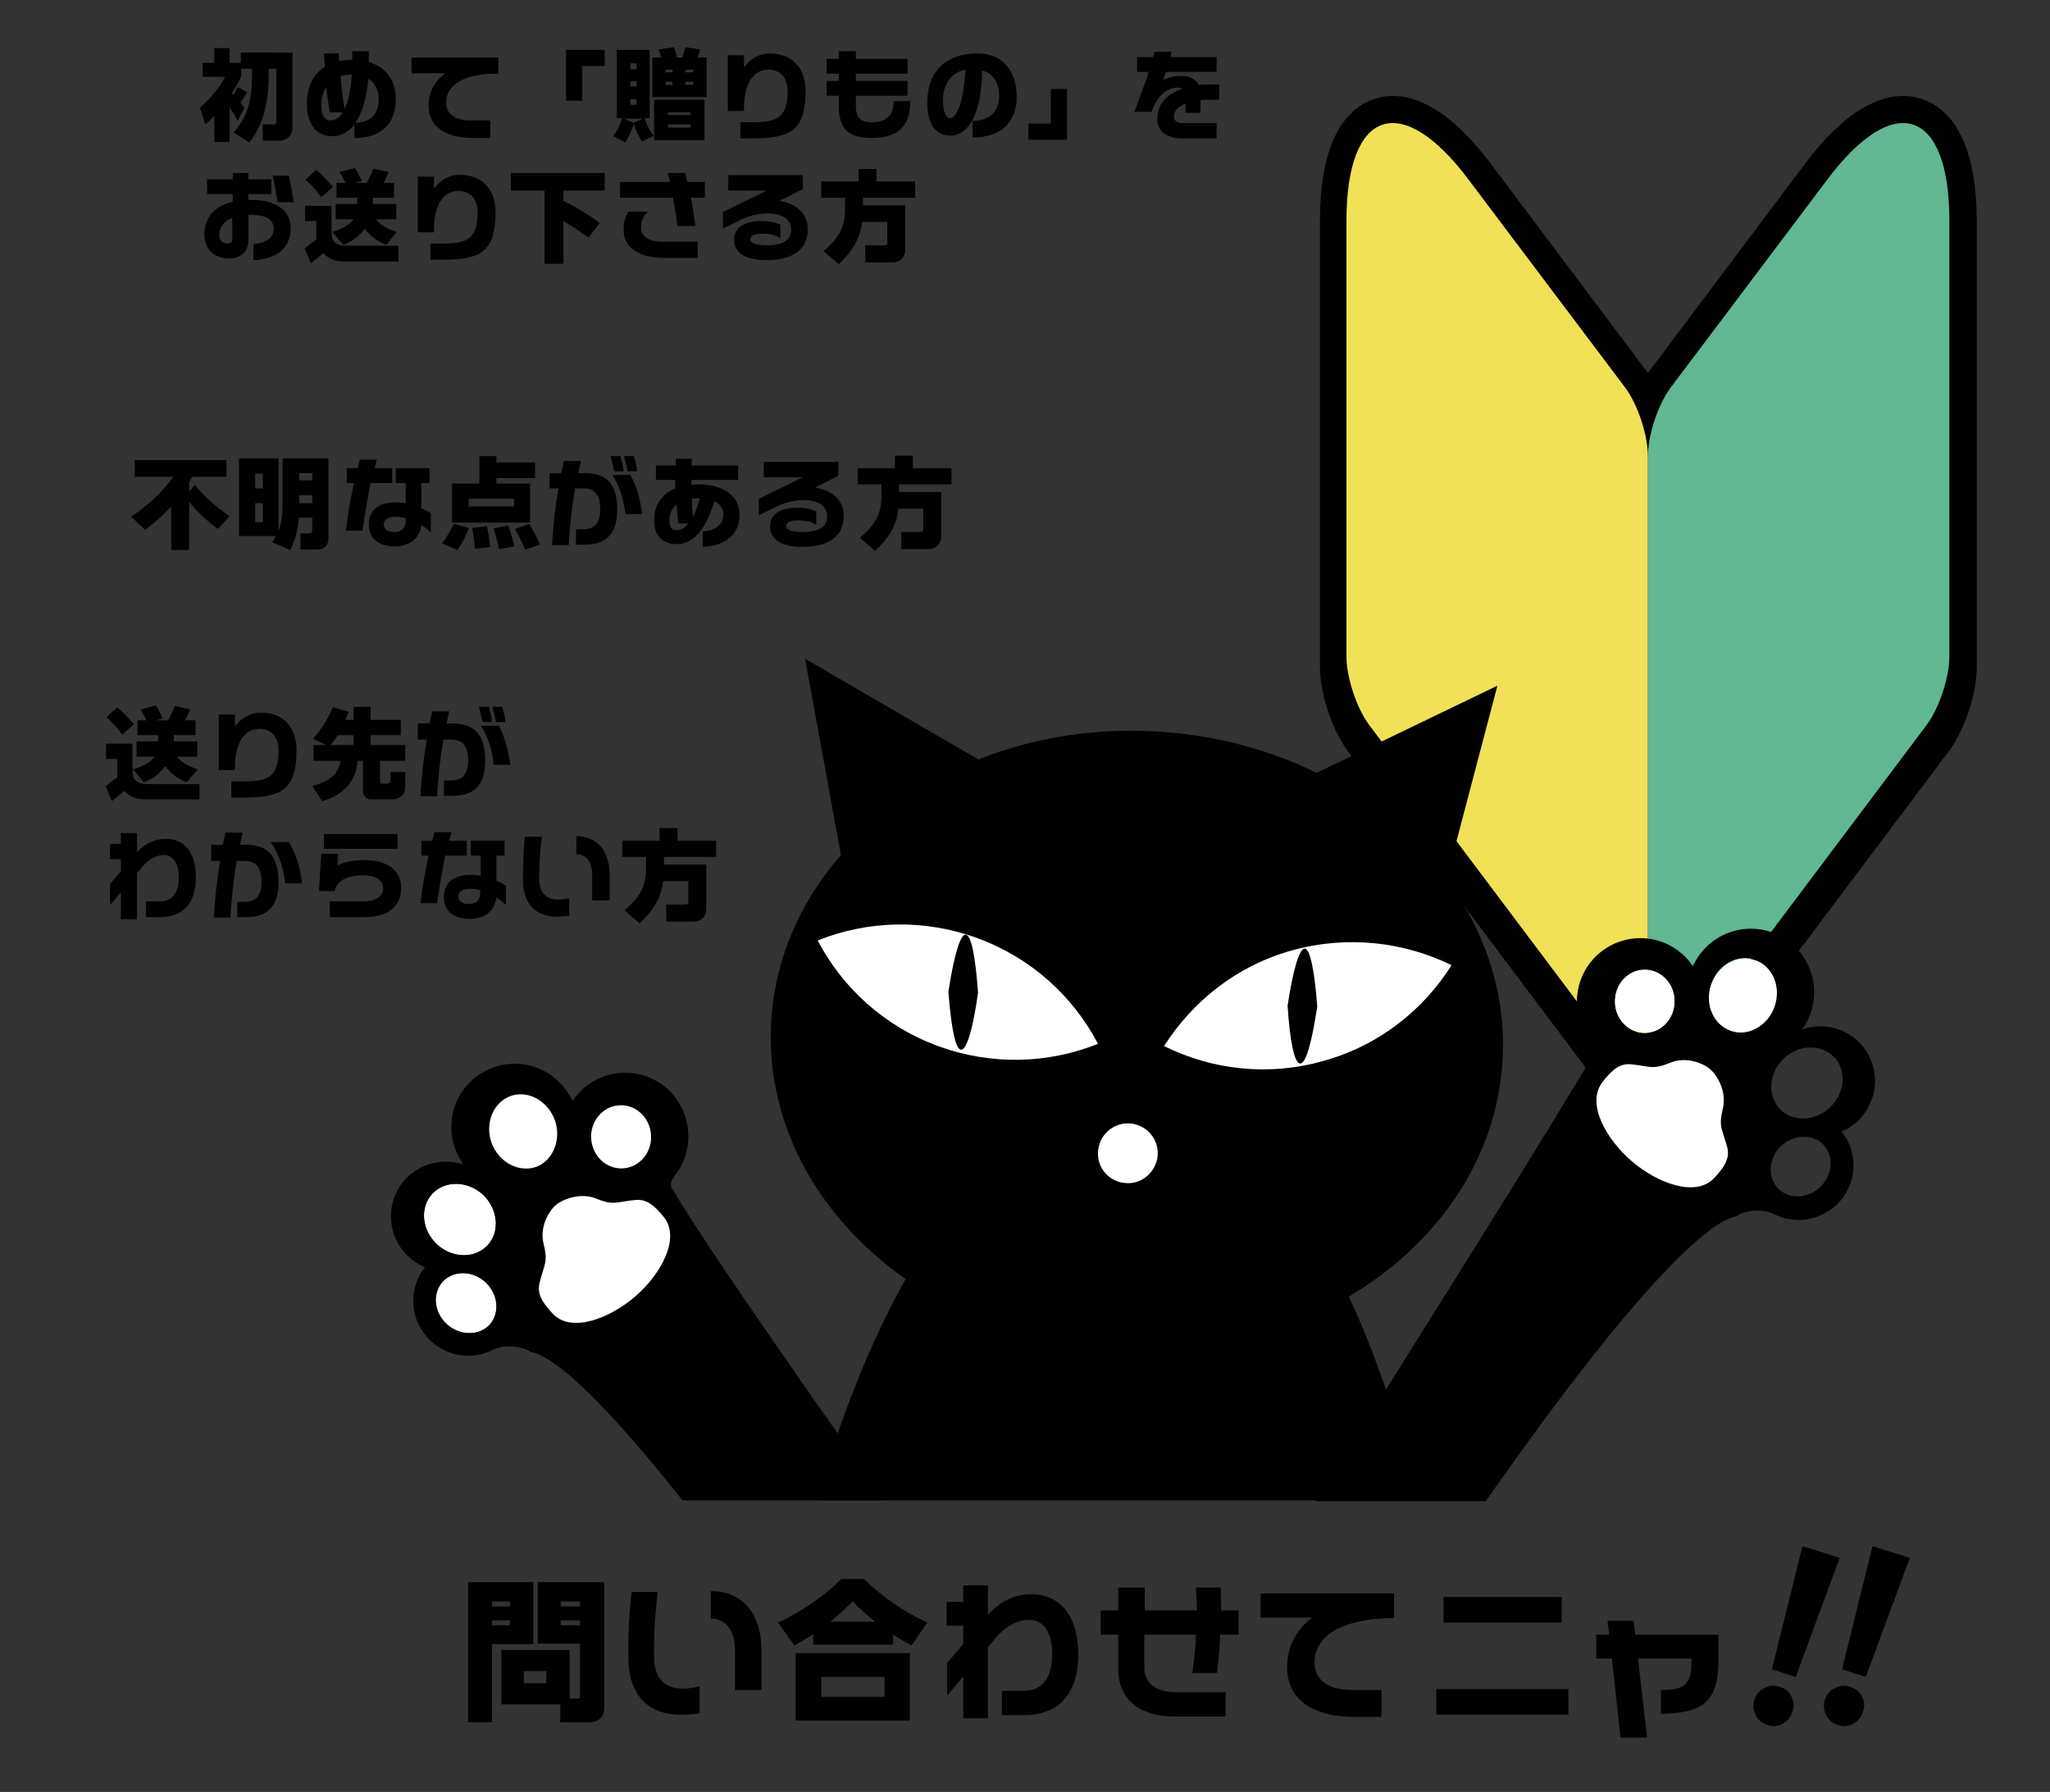 <?xml version="1.0" encoding="utf-8"?>
<!-- Generator: Adobe Illustrator 27.5.0, SVG Export Plug-In . SVG Version: 6.00 Build 0)  -->
<svg version="1.1" id="レイヤー_1" xmlns="http://www.w3.org/2000/svg" xmlns:xlink="http://www.w3.org/1999/xlink" x="0px"
	 y="0px" viewBox="0 0 456.3 398.8" style="enable-background:new 0 0 456.3 398.8;" xml:space="preserve">
<rect x="0" y="0" width="456.3" height="398.8" fill="#333333" stroke="none"/>
<style type="text/css">
	.st0{fill:#FFFFFF;}
	.st1{fill:#FFFFFF;stroke:#000000;stroke-width:3;stroke-linejoin:round;stroke-miterlimit:10;}
	.st2{fill:#FFFFFF;stroke:#000000;stroke-width:2.89;stroke-linejoin:round;stroke-miterlimit:10;}
	.st3{fill:none;stroke:#000000;stroke-width:12;}
	.st4{fill:#F2E056;}
	.st5{fill:#61B893;}
</style>
<g>
	<polygon points="899.7,351.3 814.6,351 814.6,407.8 900.3,419.6 	"/>
	<g>
		<path class="st0" d="M815.7,385.3c3.2-3.6,4.9-8.3,4.9-13.8c0-5.9-2-11.2-5.8-15c-4-4.1-10-6.6-16-6.6c-5.6,0-10.7,1.9-14.7,5.4
			c-5.6,5-8.8,12.6-8.8,21.2c0,7.4,2.3,13.8,6.7,18.3c3.7,3.8,8.7,5.7,15,5.7c6.8,0,11.7-1.6,18.1-5.8"/>
	</g>
	<g>
		<path d="M816.3,396.3c-6.5,4.7-12.4,6.6-20.4,6.6c-17,0-27.5-9.7-27.5-25.5c0-16.9,12.4-29.1,29.7-29.1c14.8,0,24.9,9.5,24.9,23.4
			c0,11.5-7.7,20.6-17.4,20.6c-3.5,0-5.8-1.7-5.8-4.4c0-0.5,0.1-1.1,0.1-1.7c-3,4-6.2,5.9-10,5.9c-5,0-8-3.9-8-10.2
			c0-7.8,3.5-15.5,9.1-20c2.9-2.3,6.3-3.5,9.8-3.5c2,0,3.8,0.8,5.4,2.3l0.4-1.6h7.1c-3.2,10.7-6.7,25.8-6.7,28.3
			c0,1.1,0.6,1.8,1.8,1.8c2.3,0,4.8-1.3,7.1-3.8c3.2-3.6,4.9-8.3,4.9-13.8c0-5.9-2-11.2-5.8-15c-4-4.1-10-6.6-16-6.6
			c-5.6,0-10.7,1.9-14.7,5.4c-5.6,5-8.8,12.6-8.8,21.2c0,7.4,2.3,13.8,6.7,18.3c3.7,3.8,8.7,5.7,15,5.7c6.8,0,11.7-1.6,18.1-5.8
			L816.3,396.3z M798.9,383.4c2.5-4.7,5.2-14.3,5.2-18.6c0-3-1.1-4.7-3.1-4.7c-2.5,0-5.2,2.4-7.3,6.6c-2.4,4.7-3.9,11.2-3.9,16.7
			c0,3.7,1.1,5.8,3,5.8C794.7,389.2,797.1,386.9,798.9,383.4z"/>
	</g>
	<polygon class="st1" points="896.1,352.6 816.1,352.6 816.1,403.4 896.1,415.3 	"/>
	<polygon class="st2" points="895.8,415.3 816.5,403.5 852.5,372.3 	"/>
	<polygon class="st1" points="895.8,352.6 816.5,352.6 852.5,389.1 	"/>
	<g>
		<polygon points="870.4,312.5 872.4,296 858.6,305.3 		"/>
		<polygon points="834.1,316.3 828.9,300.5 844.2,306.8 		"/>
		<path d="M876,319.1c1.1,10.8-8.3,20.5-21,21.8c-12.7,1.3-23.9-6.3-25-17.1c-1.1-10.8,8.3-20.5,21-21.8
			C863.7,300.7,874.9,308.3,876,319.1z"/>
		<path class="st0" d="M870.2,314.1c-1.4,3.1-3.8,5.7-7.1,7.1c-3.3,1.5-6.9,1.6-10.1,0.5c1.4-3.1,3.8-5.7,7.2-7.1
			C863.4,313.2,867,313.1,870.2,314.1z"/>
		<path d="M860.3,318.7c0,2.3-0.2,3.7-0.6,3.7c-0.4,0-0.8-1.3-1.3-3.5c0-2.3,0.2-3.7,0.6-3.7C859.3,315.1,859.8,316.5,860.3,318.7z"
			/>
		<path class="st0" d="M830.3,318.2c2,2.7,4.9,4.8,8.5,5.5c3.5,0.8,7.1,0.1,10-1.6c-2-2.7-4.9-4.8-8.5-5.5
			C836.7,315.9,833.2,316.6,830.3,318.2z"/>
		<path d="M836.4,319.9c0.5,2.2,0.9,3.5,1.3,3.5c0.4,0,0.6-1.4,0.6-3.7c-0.5-2.2-1-3.5-1.3-3.5C836.6,316.2,836.4,317.7,836.4,319.9
			z"/>
		<path class="st0" d="M848.4,329.9c-0.1-1,0.6-2,1.7-2.1c1-0.1,2,0.6,2.1,1.7c0.1,1-0.6,2-1.7,2.1
			C849.4,331.7,848.5,330.9,848.4,329.9z"/>
	</g>
	<path d="M864.1,343.6c6.8,1.5,5.3,6.9,4.9,8c-0.1,0.3-0.7,0.9-1.3,1.1c-1.1,0.1-2.1,1-2.2,2.2c-0.1,1.2,0.6,2.3,1.8,2.7
		c-0.2,0.3-0.3,0.7-0.4,1.1c-0.2,1.4,0.9,2.6,2.2,2.8c0.9,0.1,1.8-0.3,2.3-1c0,1.5,1.1,2.8,2.6,3c1.6,0.2,3-1,3.2-2.6
		c0-0.3,0-0.6,0-0.8c0.2,0.1,0.5,0.2,0.8,0.2c1.6,0.2,3-1,3.2-2.6c0.2-1.5-0.8-2.8-2.2-3.1c-0.3-0.1-0.4-0.3-0.4-0.4
		c-1.6-4.4-0.3-15.1-14.7-16.5"/>
	<path d="M843.2,343.4c-6.8,1.3-5.3,5.8-4.9,6.8c0.1,0.3,0.7,0.8,1.3,0.9c1.1,0.1,2.1,0.9,2.2,1.9c0.1,1-0.6,2-1.8,2.3
		c0.2,0.3,0.3,0.6,0.4,0.9c0.2,1.2-0.8,2.2-2.2,2.3c-0.9,0.1-1.8-0.3-2.3-0.9c0,1.3-1.1,2.4-2.6,2.5c-1.6,0.1-3-0.8-3.2-2.2
		c0-0.2,0-0.5,0-0.7c-0.2,0.1-0.5,0.1-0.8,0.2c-1.6,0.1-3-0.8-3.2-2.2c-0.2-1.2,0.8-2.3,2.2-2.6c0.3-0.1,0.4-0.2,0.4-0.4
		c1.6-3.7,0.3-12.7,14.7-13.9"/>
	<path d="M872.1,352c-1.5-5.9-3.6-11.2-6.2-15.5h-24.8c-2.6,4.2-4.6,9.5-6.2,15.4c5.8-0.1,11.9-0.2,18.4-0.2
		C860.1,351.7,866.3,351.8,872.1,352z"/>
</g>
<g>
	<g>
		<path class="st3" d="M406.6,40l-34.7,46.2c-2.8,3.7-5.1,10.6-5.1,15.3c0-4.7-2.3-11.6-5.1-15.3L327,40
			c-15-19.9-27.2-15.9-27.2,9.1v99.3c0,4.7,2.3,11.6,5.1,15.3l56.9,75.7c2.8,3.7,5.1,3,5.1-1.7c0,4.7,2.3,5.4,5.1,1.7l56.9-75.7
			c2.8-3.7,5.1-10.6,5.1-15.3V49.1C433.9,24.1,421.6,20.1,406.6,40z"/>
		<path class="st4" d="M361.7,86.2c2.8,3.7,5.1,10.6,5.1,15.3v133.9c0,4.7-2.3,5.4-5.1,1.7l-56.9-75.7c-2.8-3.7-5.1-10.6-5.1-15.3
			V49.1c0-24.9,12.3-29,27.2-9.1L361.7,86.2z"/>
		<path class="st5" d="M371.9,86.2c-2.8,3.7-5.1,10.6-5.1,15.3v133.9c0,4.7,2.3,5.4,5.1,1.7l56.9-75.7c2.8-3.7,5.1-10.6,5.1-15.3
			V49.1c0-24.9-12.3-29-27.2-9.1L371.9,86.2z"/>
	</g>
	<g>
		<path class="st0" d="M108.5,277.1c2.8-3,2.3-8-1.1-11.2c-3.4-3.1-8.4-3.2-11.2-0.2c-2.8,3-2.3,8,1.1,11.2
			C100.6,280,105.7,280.1,108.5,277.1z"/>
		<path class="st0" d="M98.7,285.3c-2.3,2.5-1.9,6.7,0.9,9.4c2.9,2.6,7.1,2.7,9.4,0.1c2.3-2.6,1.9-6.7-0.9-9.4
			C105.2,282.8,101,282.7,98.7,285.3z"/>
		<polygon points="189.7,204.1 179.2,146.6 229.8,176 		"/>
		<polygon points="318.4,209.2 333.3,152.6 280.6,178 		"/>
		<path d="M171.6,228.5c-1.5,38.1,33.8,70.4,78.7,72.2c45,1.8,82.7-27.7,84.2-65.8c1.5-38.1-33.8-70.4-78.8-72.2
			C210.8,160.9,173.1,190.4,171.6,228.5z"/>
		<path class="st0" d="M182,209.3c5.5,10.5,14.8,19.1,26.8,23.5c12,4.4,24.6,3.9,35.6-0.5c-5.5-10.5-14.8-19.1-26.8-23.5
			C205.6,204.4,193,204.9,182,209.3z"/>
		<path d="M211.1,220.7c0.6,8,1.6,12.9,2.8,12.9c1.3,0.1,2.7-4.8,3.8-12.7c-0.6-8-1.5-12.9-2.8-12.9
			C213.7,208,212.3,212.9,211.1,220.7z"/>
		<path class="st0" d="M323.1,214.8c-6.3,10-16.2,17.9-28.5,21.3c-12.3,3.5-24.8,2-35.5-3.3c6.4-10,16.2-17.9,28.5-21.3
			C299.9,208.1,312.5,209.6,323.1,214.8z"/>
		<path d="M293.2,224c-1.2,7.9-2.5,12.7-3.8,12.7c-1.3-0.1-2.3-5-2.8-12.9c1.2-7.9,2.6-12.7,3.8-12.7
			C291.6,211.1,292.6,216,293.2,224z"/>
		<path class="st0" d="M257.7,256.9c0.1-3.7-2.7-6.7-6.4-6.9c-3.7-0.1-6.7,2.7-6.9,6.4c-0.2,3.7,2.7,6.8,6.4,6.9
			C254.4,263.5,257.5,260.6,257.7,256.9z"/>
		<path d="M295.4,279.1l-88.3-3.5c-10.4,15.7-18.9,35.8-25.3,58.3h133.5C310.7,313.3,304,294.6,295.4,279.1z"/>
		<path d="M386.5,270.7c1.3-1.1,5.2-1.9,8.2-0.6c4.9,2.6,11.1,1.5,14.9-2.8c3.9-4.5,3.9-11.1,0.3-15.5c1.7-0.7,3.3-1.8,4.5-3.3
			c4.4-5.1,3.8-12.8-1.3-17.2c-3.4-2.9-8-3.6-12-2.2c4.3-5.9,3.4-14.1-2.2-19c-5.9-5.1-14.8-4.4-19.9,1.5c-0.9,1-1.6,2.2-2.2,3.4
			c-0.7-1-1.5-2-2.5-2.8c-5.9-5.1-14.8-4.4-19.9,1.5c-4.6,5.4-4.5,13.2,0,18.4c0.8,1,0.7,2.1,0.2,2.7c-0.3,0.3-4.5,8.6-61.8,99.3
			h37.9C376.5,268.6,386.2,271,386.5,270.7z M405.1,264.2c-2.8,2.7-7,2.7-9.4,0.2c-2.4-2.5-2-6.7,0.8-9.4c2.8-2.6,7.1-2.7,9.4-0.2
			C408.3,257.4,407.9,261.6,405.1,264.2z M408.3,235.3c2.8,3,2.4,8-1,11.2c-3.4,3.1-8.4,3.3-11.2,0.2c-2.8-3-2.4-8,1-11.2
			C400.4,232.4,405.4,232.3,408.3,235.3z M380.9,219c1.5-4.4,5.9-6.8,9.8-5.4c3.9,1.4,5.8,6,4.3,10.3c-1.5,4.4-5.9,6.8-9.8,5.4
			C381.3,228,379.4,223.4,380.9,219z M359.5,222.4c0.3-3.9,3.5-6.8,7.1-6.5c3.7,0.3,6.4,3.6,6.1,7.5c-0.3,3.9-3.5,6.8-7.1,6.5
			C362,229.6,359.2,226.2,359.5,222.4z M356.7,240.9c3.6-4.7,5.4-4.1,8.2-3.7c2.8,0.4,3.5,0.7,6.9-0.6c3.4-1.4,7.2,0,8.9,1.5
			c1.7,1.5,3.6,5,2.8,8.6c-0.8,3.6-0.4,4.1,0.4,6.9c0.8,2.8,1.6,4.4-2.4,8.7c-4.1,4.3-12.6,1.1-18.3-3.8
			C357.5,253.5,353,245.6,356.7,240.9z"/>
		<path class="st0" d="M385.2,229.4c3.9,1.4,8.3-1.1,9.8-5.4c1.5-4.3-0.4-9-4.3-10.3c-3.9-1.4-8.3,1.1-9.8,5.4
			C379.4,223.4,381.3,228,385.2,229.4z"/>
		<path class="st0" d="M365.6,229.8c3.7,0.3,6.9-2.6,7.1-6.5c0.3-3.9-2.5-7.2-6.1-7.5c-3.7-0.3-6.9,2.7-7.1,6.5
			C359.2,226.2,362,229.6,365.6,229.8z"/>
		<path class="st0" d="M363.2,258.4c5.7,4.9,14.2,8.1,18.3,3.8c4.1-4.3,3.3-6,2.4-8.7c-0.8-2.7-1.3-3.3-0.4-6.9
			c0.8-3.6-1.1-7.1-2.8-8.6c-1.7-1.5-5.5-2.9-8.9-1.5c-3.4,1.4-4,1-6.9,0.6c-2.8-0.4-4.6-1-8.2,3.7
			C353,245.6,357.5,253.5,363.2,258.4z"/>
		<path d="M149.9,262c4.4-5.2,4.5-13-0.1-18.4c-5.1-5.9-14-6.5-19.9-1.4c-1,0.9-1.8,1.8-2.5,2.8c-0.5-1.2-1.3-2.3-2.2-3.4
			c-5.1-5.9-14-6.5-19.9-1.4c-5.6,4.8-6.4,13.1-2.1,19c-4-1.4-8.6-0.6-12,2.3c-5.1,4.4-5.6,12.1-1.2,17.2c1.3,1.5,2.8,2.6,4.6,3.3
			c-3.6,4.5-3.5,11.1,0.4,15.5c3.8,4.4,10,5.4,14.9,2.8c3-1.3,6.9-0.5,8.2,0.6c0.3,0.2,6.7-1.3,33.8,33H197
			c-41.5-58.4-47.1-69-47.3-69.2C149.2,264.1,149.2,263.1,149.9,262z M137.7,246c3.7-0.3,6.9,2.6,7.2,6.5c0.3,3.9-2.4,7.2-6.1,7.5
			c-3.7,0.3-6.9-2.6-7.2-6.5C131.3,249.7,134,246.3,137.7,246z M96.2,265.7c2.8-3,7.8-2.9,11.2,0.2c3.4,3.1,3.9,8.1,1.1,11.2
			c-2.8,3-7.8,3-11.2-0.2C93.9,273.8,93.4,268.8,96.2,265.7z M109,294.8c-2.4,2.5-6.6,2.5-9.4-0.1c-2.8-2.6-3.2-6.8-0.9-9.4
			c2.4-2.6,6.6-2.5,9.4,0.1C110.9,288,111.3,292.2,109,294.8z M109.4,254.3c-1.5-4.3,0.4-9,4.3-10.4c3.9-1.4,8.3,1,9.8,5.4
			c1.5,4.3-0.4,9-4.2,10.4C115.3,261.1,110.9,258.7,109.4,254.3z M141.4,288.6c-5.7,4.9-14.2,8.2-18.3,3.9c-4.1-4.3-3.3-5.9-2.5-8.7
			c0.8-2.8,1.2-3.3,0.4-6.9c-0.9-3.6,1-7.1,2.7-8.6c1.7-1.5,5.5-2.9,8.9-1.5c3.4,1.3,4.1,1,6.9,0.6c2.8-0.4,4.6-1,8.3,3.7
			C151.5,275.7,147.1,283.6,141.4,288.6z"/>
		<path class="st0" d="M123.5,249.3c-1.6-4.3-5.9-6.7-9.8-5.4c-3.9,1.4-5.8,6-4.3,10.4c1.6,4.3,6,6.7,9.9,5.4
			C123.1,258.3,125,253.6,123.5,249.3z"/>
		<path class="st0" d="M138.8,260c3.7-0.3,6.4-3.7,6.1-7.5c-0.3-3.9-3.5-6.8-7.2-6.5c-3.7,0.3-6.4,3.7-6.1,7.5
			C131.9,257.4,135.1,260.3,138.8,260z"/>
		<path class="st0" d="M139.5,267.3c-2.8,0.4-3.5,0.8-6.9-0.6c-3.4-1.3-7.2,0.1-8.9,1.5c-1.7,1.5-3.6,5-2.7,8.6
			c0.9,3.6,0.4,4.1-0.4,6.9c-0.8,2.8-1.6,4.4,2.5,8.7c4.1,4.3,12.6,1,18.3-3.9c5.7-4.9,10.1-12.9,6.4-17.6
			C144.1,266.3,142.4,266.9,139.5,267.3z"/>
		<path class="st0" d="M108.5,277.1c-2.8,3-7.8,2.9-11.2-0.2c-3.4-3.2-3.8-8.2-1-11.2c2.8-3,7.8-2.9,11.2,0.2
			C110.8,269.1,111.3,274.1,108.5,277.1z"/>
		<path class="st0" d="M108,285.4c2.8,2.6,3.2,6.8,0.8,9.4c-2.4,2.5-6.6,2.4-9.4-0.2c-2.8-2.6-3.2-6.8-0.8-9.4
			C101,282.7,105.2,282.8,108,285.4z"/>
	</g>
	<g>
		<path d="M65.1,11.6v16.7c0,2-1.3,3-3,3h-3.6v-3.6h2.5c0.3,0,0.5-0.2,0.5-0.5V15.3h-1.7v1.5c0,7-1.7,11.6-4.3,14.9L52,29.5
			c2.8-3.2,4.1-6.5,4.1-13v-1.2h-2.4v1.7c-0.6,1.3-1.3,2.5-2.1,3.7c0.1,0.1,0.3,0.3,0.4,0.4c0.3-0.5,0.6-1.1,0.9-1.7l2.1,1.1
			c-0.4,0.8-0.9,1.6-1.5,2.3c0.3,0.4,0.6,0.8,0.9,1.2l-1.5,2.9c-0.5-1-1.1-2-1.8-3v7.7h-3.4v-5.8c-0.6,0.6-1.3,1.3-2,1.9l-1.2-3.7
			c2.4-2.2,4.2-4.3,5.6-6.9h-5v-3.1h2.6v-3.3h3.4v3.3h2.5v-2.3H65.1z"/>
		<path d="M88.1,22.1c0,5.8-3.7,8.6-8.9,8.6h-0.3v-3c-1.4,1.8-3.1,2.6-5,2.6c-3.2,0-5.6-2.3-5.6-7.1c0-4,1.5-6.8,4-8.3
			c-0.1-1-0.1-2-0.2-3h3.3c0,0.6,0.1,1.1,0.1,1.7c0.9-0.2,1.8-0.3,2.8-0.3c0,0,0.1,0,0.1,0c0-0.1,0-0.1,0-0.2v-1.7h3.7v1.9
			c0,0.2,0,0.3,0,0.5C85.7,14.9,88.1,17.6,88.1,22.1z M76.3,25h-2.9c-0.3-1.9-0.6-3.7-0.8-5.6c-0.7,1.1-1.1,2.5-1.1,4.2
			c0,2.1,0.9,3.2,2,3.2C74.6,26.8,75.6,26.2,76.3,25z M78.3,16.6c-0.9,0-1.8,0.1-2.5,0.4c0.2,2.4,0.5,4.8,0.9,7.3
			C77.5,22.6,78.1,20,78.3,16.6z M84.3,22.1c0-2.2-0.9-3.7-2.3-4.6c-0.4,4.4-1.4,7.7-2.9,9.8h0C82.2,27.3,84.3,25.6,84.3,22.1z"/>
		<path d="M99.3,22.8c0,2.7,2.2,4,5.4,4h4.4v3.9h-3.9c-5.7,0-9.8-2.3-9.8-7.2c0-3.1,1.3-5.4,3.7-7.2h-7.5v-3.5h19.3v3.6
			C104.1,16.3,99.3,18.5,99.3,22.8z"/>
		<path d="M134.6,11.1v3.6h-5v7.7H126V11.1H134.6z"/>
		<path d="M143.5,26.4c0.5,1.4,1.1,2.7,2,3.8l-2.6,1.3c-0.8-1.2-1.4-2.5-1.8-3.9c-0.5,1.4-1.1,2.8-1.9,4.1l-2.7-1.4
			c0.9-1.2,1.5-2.5,2-4h-1.2V11.1h7.3v15.2H143.5z M143.2,26.4h-4.4l2.2,0.9L143.2,26.4z M140.3,14.1v1.3h1.4v-1.3H140.3z
			 M141.7,18.1h-1.4v1.1h1.4V18.1z M140.3,23.3h1.4v-1.2h-1.4V23.3z M157.3,12.8v8.8h-12.1v-8.8h2c-0.2-0.6-0.4-1.2-0.6-1.8l3.4-0.5
			c0.3,0.7,0.5,1.5,0.7,2.3h1.2c0.2-0.8,0.4-1.5,0.7-2.3l3.2,0.5c-0.1,0.6-0.3,1.2-0.5,1.8H157.3z M145.6,22.2h11.2v9h-11.2V22.2z
			 M148.1,16.1h1.6v-0.6h-1.6V16.1z M148.1,18.9h1.6v-0.7h-1.6V18.9z M148.7,25v0.6h5V25H148.7z M153.7,28.4v-0.7h-5v0.7H153.7z
			 M154.3,15.5h-1.7v0.6h1.7V15.5z M154.3,18.9v-0.7h-1.7v0.7H154.3z"/>
		<path d="M179.3,20.3c0,8.3-3,10.5-11.4,10.5h-3.1v-3.6h3.1c5.5,0,7.4-1.5,7.4-6.9c0-2.8-1.4-4.8-4.3-4.8c-3.5,0-5.4,3.5-5.4,8.4
			v0.8h-3.6V12.3h3.6V15c1.4-1.9,3.3-3.1,5.8-3.1C176.7,12,179.3,15.4,179.3,20.3z"/>
		<path d="M202.6,22.5c0,5.9-2.9,8.2-8.7,8.2c-4.8,0-7.2-1.8-7.2-7.1v-2.3H184V18h2.7v-1.6H184v-3.3h2.7v-1.7h3.8v1.7H202v3.3h-11.5
			V18H202v3.3h-11.5v2.3c0,2.7,1.2,3.6,3.5,3.6c3.3,0,4.9-1.4,4.9-4.7H202.6z"/>
		<path d="M226.3,21.7c0,5.9-4,8.9-9.8,8.9v-3.7c3.4,0,5.9-1.8,5.9-5.5c0-3.2-1.5-5.1-3.8-5.7c-0.1,9.7-3.1,14.5-7.1,14.5
			c-3,0-5.1-2.4-5.1-7.4c0-7.3,4.6-10.9,11-10.9C222.5,11.8,226.3,15,226.3,21.7z M214.9,15.5c-3,0.6-5,2.9-5,6.9
			c0,2.6,0.7,3.9,1.6,3.9C212.9,26.3,214.5,22.7,214.9,15.5z"/>
		<path d="M228.9,31.1v-3.6h5v-7.7h3.6v11.3H228.9z"/>
		<path d="M263.9,25.2v-2.1c-1.7,0.6-2.6,1.6-2.6,2.9c0,0.9,0.8,1.4,1.8,1.4h7.7v3.4h-7.5c-3.4,0-5.7-1.4-5.7-4.3
			c0-3.4,2.1-5.6,5.6-6.7c-0.3-0.2-0.6-0.3-1.1-0.3c-2.6,0-4.6,2.1-5.8,5.4h-3.8c1.1-2.9,2.2-5.9,3.2-8.9h-2.6v-3.3h3.6
			c0.1-0.4,0.2-0.8,0.3-1.2h3.8c-0.1,0.4-0.2,0.8-0.3,1.2h10.3V16h-11.3c-0.2,0.6-0.4,1.2-0.6,1.8c1.2-0.6,2.6-0.9,4.1-0.9
			c1.9,0,3.2,0.8,3.8,2c0.9-0.1,1.7-0.1,2.6-0.1h2v3.4h-2c-0.8,0-1.5,0-2.2,0.1v2.8H263.9z"/>
		<path d="M64.7,50.8c0,4.6-3.4,6.9-8.3,7.1v-3.6c2.7-0.2,4.5-1.3,4.5-3.4c0-2.5-2.3-3.1-5.5-3.1c0,0-0.1,0-0.1,0v5.6
			c0,2.6-1.7,4.1-4.2,4.1c-3.3,0-5.6-1.8-5.6-5.4c0-3.9,2.5-6.3,6.3-7.2v-1.7h-5.7v-3.3h5.7v-1.4h3.5v1.4h5.1v3.3h-5.1v1.3
			c0.3,0,0.5,0,0.8,0C61.1,44.5,64.7,46.6,64.7,50.8z M51.7,48.5c-1.8,0.7-2.9,2-2.9,3.9c0,1.2,0.8,1.8,1.8,1.8
			c0.6,0,1.1-0.4,1.1-0.9V48.5z M61.8,45c-0.3-2-0.7-4-1.1-5.9h3.6c0.4,2,0.8,3.9,1.1,5.9H61.8z"/>
		<path d="M88.7,54.7v3.5H76.6c-1.9,0-3.6-0.6-4.6-1.9c-0.9,0.8-1.9,1.5-2.8,2.3l-1.4-3.3c0.9-0.7,1.7-1.4,2.6-2v-4.1h-2.5v-3.4h5.9
			V52c0,1.9,1.3,2.7,3.2,2.7H88.7z M68,40l2.4-2.2c1.4,1.2,2.6,2.5,3.7,3.8l-2.6,2.3C70.6,42.5,69.4,41.2,68,40z M78.7,48.8h-4v-3.4
			h4.8V44h-4.6v-3.3h2c-0.4-0.8-0.8-1.6-1.3-2.4l3.4-0.9c0.6,0.9,1.1,1.9,1.5,2.9L79,40.7h2.6c0.6-1,1.1-2.1,1.5-3.2l3.4,0.8
			c-0.3,0.8-0.7,1.6-1.1,2.4h2.3V44H83v1.4h5.2v3.4h-4.5c0.8,1.1,2.3,2.1,4.6,2.8L86,54.5c-2.1-0.8-3.7-2.1-4.8-3.6
			c-1.1,1.5-2.7,2.8-4.8,3.6l-2.4-2.9C76.3,50.9,77.9,49.9,78.7,48.8z"/>
		<path d="M110.3,47.3c0,8.3-3,10.5-11.4,10.5h-3.1v-3.6h3.1c5.5,0,7.4-1.5,7.4-6.9c0-2.8-1.4-4.8-4.3-4.8c-3.5,0-5.4,3.5-5.4,8.4
			v0.8h-3.6V39.3h3.6V42c1.4-1.9,3.3-3.1,5.8-3.1C107.7,39,110.3,42.4,110.3,47.3z"/>
		<path d="M125.4,42.4v2.3c2.9,1.4,5.6,3.1,8.1,4.9l-2.5,3.3c-1.8-1.3-3.6-2.6-5.6-3.7v9.5h-4.2V42.4h-7.5v-3.9h20.9v3.9H125.4z"/>
		<path d="M156.9,40.5V44h-3.1c0.4,2.1,0.7,4.2,1,6.3h-4c-0.3-2.1-0.6-4.2-1-6.3H138v-3.5h11.1c-0.1-0.7-0.3-1.4-0.5-2h3.9
			c0.2,0.7,0.3,1.4,0.5,2H156.9z M147.4,53.8h7.9v3.6H148c-5.4,0-9.2-2-9.2-6.3c0-1.6,0.4-2.9,1.1-4h4.3c-1,0.9-1.5,2.1-1.5,3.6
			C142.7,52.8,144.7,53.8,147.4,53.8z"/>
		<path d="M179.8,51.1c0,4.6-3.6,6.8-9.2,6.8c-4.4,0-7.2-1.5-7.2-4.5c0-2.9,2.4-4.2,6.1-4.2c1.7,0,3.1,0.3,4.2,0.8v3
			c-1-0.7-2.4-1-4.1-1c-1.6,0-2.6,0.4-2.6,1.3c0,0.9,1.5,1.3,3.8,1.3c3.1,0,5.3-1,5.3-3.4c0-2.6-2.2-3.7-5.3-3.7c-2,0-4,0.5-5.9,1.4
			l-4,2v-3.7l9.8-4.8h-8.6v-3.4h16.6v3.1l-5.2,2.6C177.3,45.4,179.8,47.4,179.8,51.1z"/>
		<path d="M192.1,44v1.7h9.4v9.8c0,1.9-1.2,2.9-2.9,2.9h-6v-3.8h4.3c0.4,0,0.6-0.2,0.6-0.6v-4.6h-5.6c-0.5,4-2.3,6.6-5.2,9.4
			l-3.4-2.9c3-2.6,4.8-4.9,4.8-9.3V44h-5.3v-3.6h8.3v-2.8h4v2.8h8.6V44H192.1z"/>
	</g>
	<g>
		<path d="M51.1,114.9l-2.6,2.8c-2.5-1.8-4.6-3.8-6.4-6v10.7h-4v-9.7c-1.7,1.9-3.6,3.6-5.8,5.2l-3.1-2.9c4.1-2.8,7-5.6,9.4-8.9h-8.6
			v-3.7h20.4v3.7h-7.6c-0.2,0.4-0.5,0.8-0.7,1.2v2.1l1.3-1.5C45.4,110.4,47.8,112.6,51.1,114.9z"/>
		<path d="M73.1,102v17.8c0,1.7-1.1,2.5-2.5,2.5h-3.7v-3.6h2c0.3,0,0.6-0.2,0.6-0.6v-2.9h-3c-0.2,2.7-0.8,5.1-1.9,7.2l-4-1.7
			c0.3-0.5,0.6-1,0.8-1.4h-8.2V102H62v16.1c0.7-1.8,0.9-3.8,0.9-5.9V102H73.1z M56.8,105.4v3.3h1.7v-3.3H56.8z M58.5,116.1V112h-1.7
			v4.2H58.5z M66.6,105.3v1.6h2.9v-1.6H66.6z M69.5,112v-1.8h-2.9l0,1.8H69.5z"/>
		<path d="M82.5,107.5c-0.7,3.5-1.3,7-1.8,10.6h-3.7c0.4-3.5,1-7.1,1.8-10.6h-1.6v-3.3h2.4c0.2-0.6,0.3-1.2,0.5-1.9h3.8
			c-0.2,0.6-0.3,1.2-0.5,1.9h3.9v3.3H82.5z M95.9,118.5c-0.6-0.6-1.4-1.2-2.1-1.7c-0.4,3.2-2.8,4.8-6,4.8c-3.3,0-5.7-1.6-5.7-4.9
			c0-3.3,2.4-4.9,5.9-4.9c0.8,0,1.6,0.1,2.3,0.2v-4.5h-2.2v-3.3h7.5v3.3h-1.8v5.6c0.7,0.3,1.4,0.7,2.1,1.1V118.5z M90.3,115.3
			c-0.8-0.2-1.5-0.3-2.3-0.3c-1.5,0-2.6,0.6-2.6,1.7s1,1.7,2.4,1.7c1.5,0,2.5-0.8,2.5-2.4V115.3z"/>
		<path d="M101,116.6l3.4,0.9c-0.7,1.7-1.5,3.4-2.6,4.9l-3.4-1.5C99.4,119.6,100.2,118.2,101,116.6z M118.1,116.3h-17.5v-8.7h6.1
			v-6.1h3.8v1.4h8.6v3.5h-8.6v1.2h7.5V116.3z M114.4,111h-10.1v1.7h10.1V111z M108.4,117.1c0.3,1.6,0.6,3.2,0.7,4.7l-3.4,0.3
			c-0.1-1.5-0.3-3.1-0.6-4.6L108.4,117.1z M113.1,116.9c0.6,1.5,1,3.1,1.4,4.7l-3.4,0.6c-0.3-1.5-0.8-3.1-1.2-4.6L113.1,116.9z
			 M120.2,121.2l-3.3,1.1c-0.7-1.6-1.5-3.2-2.3-4.6l3.2-1.1C118.7,118.1,119.5,119.6,120.2,121.2z"/>
		<path d="M137.4,113.4c0,5.6-2.7,7.8-7.1,7.8h-2.1v-3.4h1.7c2.3,0,3.7-1.3,3.7-4.4c0-3.4-1.3-4.7-3.8-4.7H128
			c-0.7,4.1-1.2,8.3-1.4,12.6h-3.7c0.2-4.3,0.7-8.5,1.4-12.6h-2v-3.4h2.6c0.2-0.9,0.4-1.8,0.6-2.7h3.8c-0.2,0.9-0.4,1.8-0.6,2.7h1.2
			C134.7,105.2,137.4,107.4,137.4,113.4z M136.7,104.9c-0.2-1.1-0.5-2.2-0.8-3.4h2.2c0.3,1.1,0.6,2.2,0.7,3.4H136.7z M142.9,114.4
			h-3.7c-0.4-3.6-1.4-6.5-2.9-8.7h4C141.6,108,142.5,110.8,142.9,114.4z M139.7,104.9c-0.2-1.1-0.5-2.2-0.8-3.4h2.2
			c0.3,1.1,0.6,2.2,0.7,3.4H139.7z"/>
		<path d="M164.6,114.6c0,4.6-3.4,6.9-8.2,7.1v-3.4c2.7-0.2,4.6-1.4,4.6-3.8c0-1.4-0.8-2.4-2-3c-1.8,6.4-4.8,9.6-8.4,9.6
			c-2.9,0-5-1.7-5-5.3c0-3.5,1.8-5.9,4.7-7.1c0-0.6,0-1.3,0-1.9H146v-3.2h4.4c0-0.5,0-1,0.1-1.5h3.5c0,0.5,0,1-0.1,1.5h10.4v3.2
			h-10.4c0,0.3,0,0.7,0,1.1c0.6-0.1,1.2-0.1,1.8-0.1C160.8,107.9,164.6,110.1,164.6,114.6z M153.2,116.5h-2.2
			c-0.2-1.4-0.3-2.8-0.4-4.2c-1,0.8-1.6,2-1.6,3.4c0,1.6,0.6,2.3,1.4,2.3C151.3,118.1,152.3,117.6,153.2,116.5z M155.8,110.9
			c-0.1,0-0.3,0-0.4,0c-0.5,0-1,0-1.4,0.1c0,1.3,0.1,2.6,0.3,4C154.8,113.9,155.3,112.6,155.8,110.9z"/>
		<path d="M187.8,114.9c0,4.6-3.6,6.8-9.2,6.8c-4.4,0-7.2-1.5-7.2-4.5c0-2.9,2.4-4.2,6.1-4.2c1.7,0,3.1,0.3,4.2,0.8v3
			c-1-0.7-2.4-1-4.1-1c-1.6,0-2.6,0.4-2.6,1.3c0,0.9,1.5,1.3,3.8,1.3c3.1,0,5.3-1,5.3-3.4c0-2.6-2.2-3.7-5.3-3.7c-2,0-4,0.5-5.9,1.4
			l-4,2V111l9.8-4.8H170v-3.4h16.6v3.1l-5.2,2.6C185.3,109.2,187.8,111.2,187.8,114.9z"/>
		<path d="M200.1,107.8v1.7h9.4v9.8c0,1.9-1.2,2.9-2.9,2.9h-6v-3.8h4.3c0.4,0,0.6-0.2,0.6-0.6v-4.6H200c-0.5,4-2.3,6.6-5.2,9.4
			l-3.4-2.9c3-2.6,4.8-4.9,4.8-9.3v-2.6h-5.3v-3.6h8.3v-2.8h4v2.8h8.6v3.6H200.1z"/>
	</g>
	<g>
		<path d="M44.4,174.4v3.5H32.3c-1.9,0-3.6-0.6-4.6-1.9c-0.9,0.8-1.9,1.5-2.8,2.3l-1.4-3.3c0.9-0.7,1.7-1.4,2.6-2v-4.1h-2.5v-3.4
			h5.9v6.3c0,1.9,1.3,2.7,3.2,2.7H44.4z M23.7,159.6l2.4-2.2c1.4,1.2,2.6,2.5,3.7,3.8l-2.6,2.3C26.3,162.2,25.1,160.9,23.7,159.6z
			 M34.4,168.4h-4v-3.4h4.8v-1.4h-4.6v-3.3h2c-0.4-0.8-0.8-1.6-1.3-2.4l3.4-0.9c0.6,0.9,1.1,1.9,1.5,2.9l-1.4,0.4h2.6
			c0.6-1,1.1-2.1,1.5-3.2l3.4,0.8c-0.3,0.8-0.7,1.6-1.1,2.4h2.3v3.3h-4.8v1.4h5.2v3.4h-4.5c0.8,1.1,2.3,2.1,4.6,2.8l-2.4,2.9
			c-2.1-0.8-3.7-2.1-4.8-3.6c-1.1,1.5-2.7,2.8-4.8,3.6l-2.4-2.9C32.1,170.5,33.6,169.5,34.4,168.4z"/>
		<path d="M66,167c0,8.3-3,10.5-11.4,10.5h-3.1v-3.6h3.1c5.5,0,7.4-1.5,7.4-6.9c0-2.8-1.4-4.8-4.3-4.8c-3.5,0-5.4,3.5-5.4,8.4v0.8
			h-3.6V159h3.6v2.7c1.4-1.9,3.3-3.1,5.8-3.1C63.4,158.6,66,162.1,66,167z"/>
		<path d="M90.2,171.8v3.3c0,1.9-1.3,2.8-3,2.8h-4.7c-0.9,0-1.7-0.8-1.7-1.7v-6.9h-1.2c-0.4,4.9-3.5,7.8-7.9,9l-2.2-3.4
			c3.7-0.9,5.9-2.6,6.3-5.6h-6v-3.5h2.8l-2.9-1.4c1.8-2,3.3-4.4,4.4-7l3.5,1c-0.2,0.6-0.5,1.2-0.7,1.8h1.8v-2.9h3.8v2.9h6.7v3.4
			h-6.7v2.2h7.7v3.5h-5.6v4.7c0,0.2,0.2,0.4,0.4,0.4h1.3c0.3,0,0.6-0.2,0.6-0.6v-2H90.2z M73.6,165.8h5.1v-2.2h-3.5
			C74.7,164.4,74.1,165.1,73.6,165.8z"/>
		<path d="M108,169.3c0,5.6-2.7,7.8-7.1,7.8h-2.1v-3.4h1.7c2.3,0,3.7-1.3,3.7-4.4c0-3.4-1.3-4.7-3.8-4.7h-1.7
			c-0.7,4.1-1.2,8.3-1.4,12.6h-3.7c0.2-4.3,0.7-8.5,1.4-12.6h-2V161h2.6c0.2-0.9,0.4-1.8,0.6-2.7h3.8c-0.2,0.9-0.4,1.8-0.6,2.7h1.2
			C105.4,161,108,163.3,108,169.3z M107.4,160.7c-0.2-1.1-0.5-2.2-0.8-3.4h2.2c0.3,1.1,0.6,2.2,0.7,3.4H107.4z M113.6,170.2h-3.7
			c-0.4-3.6-1.4-6.5-2.9-8.7h4C112.3,163.8,113.1,166.7,113.6,170.2z M110.4,160.7c-0.2-1.1-0.5-2.2-0.8-3.4h2.2
			c0.3,1.1,0.6,2.2,0.7,3.4H110.4z"/>
		<path d="M43.6,195.2c0,6.1-3.1,8.9-7.9,8.9h-3.2v-3.5h3.1c2.5,0,4.2-1.6,4.2-5.3c0-3.4-1.4-5-3.3-5c-1.7,0-3.3,0.8-4.7,2.5
			l-1.3,1.5v10.3h-3.6v-6l-2.4,2.8v-4.7l2.4-2.8v-2.7h-2.4v-3.4h2.4v-2.4h3.6v4.3c1.8-2,3.9-3,6.3-3
			C40.8,186.6,43.6,189.4,43.6,195.2z"/>
		<path d="M62,196.3c0,5.6-2.7,7.8-7.1,7.8h-2.1v-3.4h1.7c2.3,0,3.7-1.2,3.7-4.4c0-3.4-1.3-4.7-3.8-4.7h-1.7
			c-0.7,4.1-1.2,8.3-1.4,12.6h-3.7c0.2-4.3,0.7-8.4,1.4-12.6h-2V188h2.6c0.2-0.9,0.4-1.8,0.6-2.7h3.8c-0.2,0.9-0.4,1.8-0.6,2.7h1.3
			C59.4,188,62,190.3,62,196.3z M67.2,196.6h-3.7c-0.5-3.9-1.6-6.9-3.3-9.2h4.1C65.8,189.8,66.8,192.8,67.2,196.6z"/>
		<path d="M89.3,197.7c0,4.3-3.4,6.4-8.1,6.4h-7.8v-3.5h7.5c2.6,0,4.4-1,4.4-2.9c0-1.9-1.8-2.9-4.4-2.9c-3.4,0-6,1.1-6.4,3.5h-3.5
			l0.5-8.3h3.8l-0.2,2.6c1.6-0.8,3.7-1.2,6-1.2C85.9,191.4,89.3,193.4,89.3,197.7z M72.1,185.6h16.4v3.3H72.1V185.6z"/>
		<path d="M99.1,190.4c-0.7,3.5-1.3,7-1.8,10.6h-3.7c0.4-3.5,1-7.1,1.8-10.6h-1.6v-3.3h2.4c0.2-0.6,0.3-1.2,0.5-1.9h3.8
			c-0.2,0.6-0.3,1.2-0.5,1.9h3.9v3.3H99.1z M112.6,201.4c-0.6-0.6-1.4-1.2-2.1-1.7c-0.4,3.2-2.8,4.8-6,4.8c-3.3,0-5.7-1.6-5.7-4.9
			c0-3.3,2.4-4.9,5.9-4.9c0.8,0,1.6,0.1,2.3,0.2v-4.5h-2.2v-3.3h7.5v3.3h-1.8v5.6c0.7,0.3,1.4,0.7,2.1,1.1V201.4z M106.9,198.1
			c-0.8-0.2-1.5-0.3-2.3-0.3c-1.5,0-2.6,0.6-2.6,1.7s1,1.7,2.4,1.7c1.5,0,2.5-0.8,2.5-2.4V198.1z"/>
		<path d="M124.1,200.2c0.9,0,1.8-0.1,2.6-0.3v3.9c-0.9,0.1-1.8,0.2-2.8,0.2c-4.4,0-7.4-2.6-7.5-7.9c0-3.3,0.1-6.6,0.4-9.9l3.8,0
			c-0.4,3.2-0.6,6.4-0.6,9.6C120.1,198.8,121.8,200.2,124.1,200.2z M135.7,194.8v5.6h-3.9v-5.7c0-3.1-1.4-4.6-3.5-4.6v-4
			C132.6,186.1,135.7,189,135.7,194.8z"/>
		<path d="M147.8,190.7v1.7h9.4v9.8c0,1.9-1.2,2.9-2.9,2.9h-6v-3.8h4.3c0.4,0,0.6-0.2,0.6-0.6v-4.6h-5.6c-0.5,4-2.3,6.6-5.2,9.4
			l-3.4-2.9c3-2.6,4.8-4.9,4.8-9.3v-2.6h-5.3v-3.6h8.3v-2.8h4v2.8h8.6v3.6H147.8z"/>
	</g>
	<g>
		<g>
			<path d="M118.6,365.9h-9.1v17.4h-5.3v-31.2h14.5V365.9z M113.5,356.4h-4v1.1h4V356.4z M113.5,360.6h-4v1.1h4V360.6z M134.5,352.1
				v27.9c0,2.2-1.4,3.3-3.3,3.3h-6.5v-4h-13.1v-12.1h15.2V378h1.8c0.4,0,0.5-0.2,0.5-0.7v-11.5h-9.4v-13.7H134.5z M121.6,371.9h-5
				v2.7h5V371.9z M129.1,356.4h-4.3v1.1h4.3V356.4z M129.1,360.6h-4.3v1.1h4.3V360.6z"/>
			<path d="M151.8,375.8c1.4,0,2.7-0.2,3.9-0.5v6c-1.3,0.2-2.8,0.3-4.3,0.3c-6.7,0-11.4-4-11.5-12.2c-0.1-5.1,0.1-10.2,0.7-15.1
				l5.8,0c-0.6,4.9-0.9,9.8-0.8,14.7C145.6,373.5,148.1,375.8,151.8,375.8z M169.5,367.5v8.6h-5.9v-8.8c0-4.7-2.2-7.1-5.4-7.1v-6.1
				C164.8,354.1,169.5,358.5,169.5,367.5z"/>
			<path d="M206.4,361.1l-3.5,5.1c-1.4-0.7-2.8-1.6-4.1-2.4v2.2H181v-2.3c-1.4,0.9-2.8,1.7-4.2,2.5l-3.6-5.1
				c5.3-2.5,10-5.7,14.1-9.7h5C196.4,355.4,201.2,358.7,206.4,361.1z M177.1,367.9h25.4v15h-25.4V367.9z M182.8,377.6h14.1v-4.4
				h-14.1V377.6z M194.8,360.9c-1.8-1.4-3.5-2.9-5-4.5c-1.6,1.6-3.2,3.1-5,4.5H194.8z"/>
			<path d="M240,368.1c0,9.4-4.8,13.6-12.1,13.6H223v-5.4h4.8c3.9,0,6.4-2.5,6.4-8.1c0-5.2-2.1-7.7-5.1-7.7c-2.6,0-5,1.3-7.3,3.8
				l-1.9,2.3v15.8h-5.5v-9.3l-3.6,4.3v-7.3l3.6-4.2v-4.1h-3.7v-5.3h3.7v-3.7h5.5v6.6c2.7-3.1,6-4.6,9.7-4.6
				C235.6,354.8,240,359.2,240,368.1z"/>
			<path d="M265.4,372.3c0.4-2.8,0.7-5.7,0.8-8.5h-11.5v7.3c0,3.7,2.9,5.5,7.1,5.5h11v5.4h-11.5c-7.2,0-12.4-3.5-12.4-10.6v-7.6H245
				v-5.4h3.9v-5.1h5.9v5.1h11.6c0-1.7-0.1-3.4-0.2-5.1h5.5c0.1,1.7,0.1,3.4,0.1,5.1h3.9v5.4h-4.1c-0.1,2.8-0.4,5.7-0.7,8.5H265.4z"
				/>
			<path d="M292.6,370c0,4.1,3.4,6.1,8.2,6.1h6.7v6h-6c-8.7,0-15-3.5-15-11c0-4.7,2-8.4,5.6-11.1h-11.5v-5.4h29.7v5.5
				C300,360.1,292.6,363.4,292.6,370z"/>
		</g>
		<g>
			<path d="M398.7,377.5c0.6,1.1,0.7,2.2,0.3,3.4c-0.4,1.2-1.1,2.1-2.2,2.7c-1.1,0.6-2.2,0.7-3.4,0.3c-1.2-0.4-2.1-1.1-2.6-2.2
				c-0.6-1.1-0.7-2.2-0.3-3.4c0.4-1.2,1.1-2.1,2.2-2.6c1.1-0.6,2.2-0.7,3.4-0.3C397.3,375.7,398.2,376.4,398.7,377.5z M399.7,373.2
				l-5.3-1.7l6.8-27.4l8.3,2.6L399.7,373.2z"/>
		</g>
		<g>
			<path d="M414.4,377.5c0.6,1.1,0.7,2.2,0.3,3.4c-0.4,1.2-1.1,2.1-2.2,2.7c-1.1,0.6-2.2,0.7-3.4,0.3c-1.2-0.4-2.1-1.1-2.6-2.2
				c-0.6-1.1-0.7-2.2-0.3-3.4c0.4-1.2,1.1-2.1,2.2-2.6c1.1-0.6,2.2-0.7,3.4-0.3C412.9,375.7,413.8,376.4,414.4,377.5z M415.3,373.2
				l-5.3-1.7l6.8-27.4l8.3,2.6L415.3,373.2z"/>
		</g>
		<g>
			<g>
				<path d="M319.7,375.9h29.4v5.7h-29.4V375.9z M321.3,355.4h26.3v5.7h-26.3V355.4z"/>
			</g>
		</g>
		<g>
			<path d="M376.5,370.1v-1h-11.9l2,17.6h-5.9l-1.9-17.6h-3.5v-5.3h2.9l-0.4-3.1h5.8l0.4,3.1h18.5l0,5.6c0,9.3-3.4,11.9-12.8,12
				v-5.3C374.7,376.2,376.5,374.9,376.5,370.1z"/>
		</g>
	</g>
</g>
<g>
</g>
<g>
</g>
<g>
</g>
<g>
</g>
<g>
</g>
<g>
</g>
</svg>
